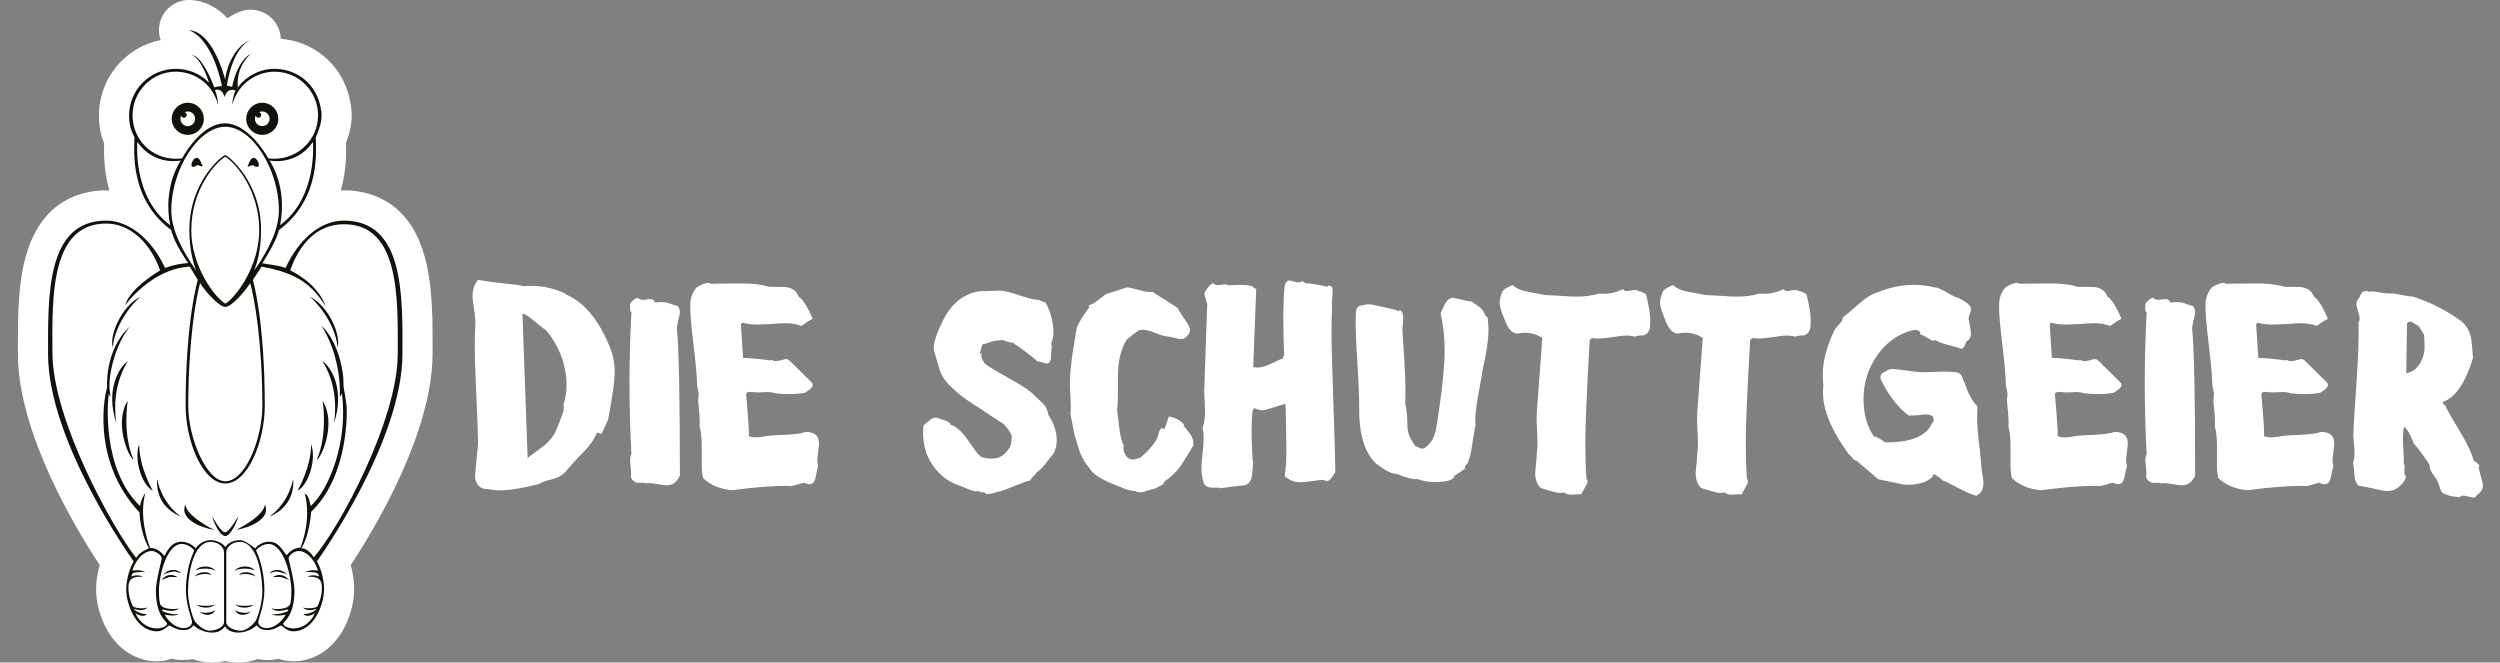 <?xml version="1.0" encoding="UTF-8"?>
<svg id="Ebene_1" xmlns="http://www.w3.org/2000/svg" viewBox="0 0 2116.16 560.83">
    <rect x="0" y="0" width="2116.16" height="560.83" fill="#808080" stroke="none"/>
    <defs>
        <style>
            .cls-1,
            .cls-2 {
                fill: #fff;
            }

            .cls-2 {
                fill-rule: evenodd;
            }

            .cls-3 {
                fill: #12120d;
            }
        </style>
    </defs>
    <g transform="translate(+400, -100)">
        <path class="cls-2"
            d="M120.33,412.74c.31,6.8-1.55,20.94-5.56,42.41l-5.56,12.05c-.46,0-1.24-.23-2.32-.7-.77-.31-1.39-.23-1.86,.23-2.16,5.41-6.18,11.05-12.05,16.92-4.01,3.86-8.96,9.27-14.83,16.22-2.16,2.47-5.49,4.33-9.97,5.56-6.03,1.39-10.12,2.86-12.28,4.4-11.9,2.93-21.4,4.63-28.51,5.1-5.26,.31-9.89,0-13.91-.93-6.18,.31-9.97-2.7-11.36-9.04-.15-1.24,.7-10.97,2.55-29.2,0-6.03-.62-22.95-1.85-50.76-1.08-21.78-1.24-38.78-.46-50.99,.16-2.01-.16-5.79-.93-11.36-.93-6.18-1.39-9.58-1.39-10.2-.31-6.33,1.23-11.51,4.63-15.53,3.71,.77,10.35,1.7,19.93,2.78,9.58,.93,15.91,1.78,19.01,2.55,12.21-1.08,24.03,1.08,35.46,6.49l-.69,.23c15.91,6.49,28.66,21.79,38.24,45.89,2.16,5.41,3.4,11.36,3.71,17.85h0Zm-40.79,9.97c-.93-15.92-6.72-30.36-17.38-43.34-1.08-.46-4.02-2.7-8.81-6.72-4.64-4.17-8.34-6.57-11.13-7.19l4.4,122.14c3.4-2.47,8.35-6.18,14.84-11.13,5.25-4.64,8.88-10.04,10.89-16.23,0,0,1-2.55,3.01-7.65,1.39-3.25,2.01-5.8,1.85-7.65,0-1.08-.08-1.93-.23-2.55,2.01-5.87,2.86-12.44,2.55-19.7h0Z" />
        <path class="cls-2"
            d="M175.49,502.66c-2.63,5.41-6.18,8.11-10.66,8.11-1.55,0-4.87-.39-9.97-1.16-2.32-.46-4.25-.7-5.79-.7-1.24,0-2.24,.16-3.01,.46v-.7h-6.72c-2.47-.62-4.25-2.16-5.33-4.63,.31-2.32,.31-4.64,0-6.95-.46-4.94-.7-7.34-.7-7.19,0-2.16,.39-4.02,1.16-5.56-1.08-20.24-1.62-40.17-1.62-59.8s.54-39.86,1.62-60.26c-.93-.62-1.32-1.7-1.16-3.25v-3.24c.16-.77,.23-1,.23-.7,1.39-2.47,3.48-4.17,6.26-5.1,1.24,1.24,2.78,1.85,4.64,1.85,.16,0,1.47-.15,3.94-.46,1.39-.31,2.55-.31,3.48,0,1.24,.46,2.16,1.39,2.78,2.78,2.01-.31,3.71-.46,5.1-.46,1.55,0,3.25,.15,5.1,.46,1.85,.77,4.87,1.78,9.04,3.01,1.08,1.7,1.62,3.55,1.62,5.56,0,.93-.46,3.09-1.39,6.49-.77,3.4-1.16,5.64-1.16,6.72,1.7,17,2.55,58.56,2.55,124.69h0Z" />
        <path class="cls-2"
            d="M293.22,475.08c0,1.08-.23,3.55-.7,7.42-.46,3.71-.69,6.03-.69,6.95,0,1.85,.23,3.55,.69,5.1-.46,1.39-1.16,4.48-2.09,9.27-.77,4.02-2.55,6.03-5.33,6.03-.31,0-1.16-.16-2.55-.46-1.23-.46-2.01-.7-2.32-.7-.46,0-2.16,.47-5.1,1.39-2.78,.93-4.87,1.39-6.26,1.39-.77,0-1.39-.08-1.86-.23-13.13,0-28.82,1.23-47.05,3.71-10.04-.77-18.31-4.17-24.8-10.2-.77-3.4-1.16-6.64-1.16-9.73v-17.15c0-6.8-.62-12.52-1.85-17.15,.31-2.16,.23-5.95-.23-11.36-.62-6.18-.93-9.35-.93-9.5,0-2.01,.16-4.02,.47-6.03-.16-1.7-.62-4.25-1.39-7.65-.15-7.73-1.16-19.16-3.01-34.3-2.01-16.53-2.94-27.81-2.78-33.84,.16-6.18,2.01-11.13,5.56-14.83,3.86-2.47,7.03-3.71,9.5-3.71,1.08,0,2.01,.31,2.78,.93-.93-.31,7.34-.46,24.8-.46,9.58-.15,17.53,.77,23.87,2.78,4.79,.15,9.58,.23,14.37,.23,5.56,.77,9.12,3.4,10.66,7.88,3.86,2.63,7.88,8.97,12.05,19.01-2.78,1.39-5.95,3.4-9.5,6.03-3.87-1.55-8.5-2.32-13.91-2.32-1.7,0-5.56,.23-11.59,.7-5.87,.31-9.66,.46-11.36,.46-4.94,0-9.35-.54-13.21-1.62l-1.16,1.39,1.85,28.51c5.26,0,12.98,.7,23.18,2.09,.16-.31,.39-.46,.7-.46s.69,.15,1.16,.46c.62,.31,1,.46,1.16,.46,.93,.31,2.71,.16,5.33-.46,2.63-.77,4.1-1.16,4.4-1.16,1.55,0,2.78,.54,3.71,1.62,4.48,4.33,10.74,10.51,18.77,18.54,.31,.62,.47,1.23,.47,1.85,0,1.7-2.16,3.86-6.49,6.49-4.02,.77-8.42,1.16-13.21,1.16-3.71,0-7.65-.23-11.82-.7-2.78-.93-5.95-1.23-9.5-.93-3.87,.31-6.65,.31-8.35,0-.93,0-2.24-.08-3.94-.23-1.55-.16-2.55,.46-3.01,1.85,1.86,21.01,2.63,32.83,2.32,35.46,1.23,.77,3.17,1.16,5.79,1.16,2.01,0,4.4-.23,7.19-.69,2.01-.62,7.65-1.08,16.92-1.39,9.27-.46,15.3-1.32,18.08-2.55,7.57,0,11.36,3.16,11.36,9.5h0Z" />
        <path class="cls-1"
            d="M494.4,470.68c.31,4.94-.54,9.35-2.55,13.21-1.39,1.55-3.63,4.32-6.72,8.34-2.94,3.87-5.56,6.42-7.88,7.65,0,.77-.85,1.85-2.55,3.25-1.55,1.39-2.32,2.55-2.32,3.48-2.16,.31-6.65,1.85-13.44,4.63-6.64,2.78-11.2,4.4-13.68,4.87-4.64,1.55-8.19,2.24-10.66,2.08-.46-.77-1-1.31-1.62-1.62-1.39,.46-3.09,.15-5.1-.93-.62,.15-1.24,.23-1.85,.23-1.24,0-3.25-.54-6.03-1.62-4.02-1.7-6.26-2.62-6.72-2.78-9.12-2.94-16.53-8.11-22.25-15.53-5.72-7.42-8.89-15.91-9.5-25.49-.31-3.09-.23-6.57,.23-10.43,1.7-1.39,3.4-2.78,5.1-4.17,1.85-1.55,3.48-2.32,4.87-2.32,.93-.16,1.7,0,2.32,.46,.62,.31,2.55,.93,5.79,1.85,2.78,.77,4.4,2.01,4.87,3.71,4.02,1.08,8.5,4.87,13.44,11.36,2.32,3.25,4.71,6.65,7.19,10.2,2.47,3.4,4.33,5.33,5.56,5.79,3.4,1.08,7.03,1.47,10.89,1.16,2.63-.16,5.18-1.24,7.65-3.25,1.39-.93,3.24-3.09,5.56-6.49,.93-2.32,1.39-5.49,1.39-9.5-1.55-3.71-3.94-7.11-7.19-10.2-2.94-1.7-6.88-4.25-11.82-7.65-4.94-3.4-10.04-6.72-15.3-9.97-5.87-3.86-10.58-7.49-14.14-10.89-1.7-1.7-3.4-3.32-5.1-4.87-3.86-4.01-6.49-8.49-7.88-13.44l-4.64-15.99c-.31-5.1,2.24-13.13,7.65-24.1,7.42-15.14,18.15-23.56,32.21-25.27,.93,.16,6.03,0,15.3-.46,3.09-.16,8.81,1.16,17.15,3.94,8.35,2.78,13.98,4.1,16.92,3.94,1.08,.77,2.94,1.55,5.56,2.32,3.71,7.11,5.87,14.45,6.49,22.02,.31,5.1-.31,9.35-1.85,12.75l.7,3.01c-.47,.93-.7,2.78-.7,5.56,0,2.63-.23,4.56-.7,5.79-.77,2.47-2.86,3.01-6.26,1.62-2.16-.77-3.79-1.16-4.87-1.16-3.4-3.4-10.43-8.73-21.09-15.99-.93,.31-2.47,.08-4.64-.69-2.01-.93-3.71-1.31-5.1-1.16-4.33,.31-7.8,1-10.43,2.09-2.47,.93-4.1,1.39-4.87,1.39-.62,1.08-1.47,3.94-2.55,8.58l2.32-1.39c-.62,.62-.93,1.39-.93,2.32,0,1.86,1.08,4.25,3.25,7.19,4.17,2.94,12.2,7.72,24.1,14.37,8.65,4.79,14.52,8.88,17.62,12.28,3.86,3.55,6.41,5.95,7.65,7.19,2.32,2.78,3.71,5.95,4.17,9.5,4.17,5.87,6.49,12.28,6.95,19.24h0Z" />
        <path class="cls-1"
            d="M610.05,477.17c-5.1,8.5-8.58,14.14-10.43,16.92-4.64,6.18-9.27,10.58-13.91,13.21,0,1.39-.93,2.55-2.78,3.48-3.09,1.7-4.79,2.62-5.1,2.78-.77,0-2.86,.54-6.26,1.62-3.24,1.24-5.41,1.78-6.49,1.62-1.39,0-2.78-.39-4.17-1.16-2.01,0-4.94-.62-8.81-1.86-9.42-3.7-15.53-6.33-18.31-7.88-6.03-3.09-9.89-6.33-11.59-9.73-3.4-3.71-6.1-8.19-8.11-13.45-.93-2.62-2.47-7.65-4.64-15.06l-3.48-17.85c.62-2.32,.54-8.73-.23-19.23-.16-3.4-.16-6.8,0-10.2,.16-8.19,2.09-22.63,5.79-43.34,2.01-4.64,5.41-10.12,10.2-16.46v-2.32c2.01-.31,4.48-1.62,7.42-3.94,2.32-1.7,4.64-3.48,6.95-5.33l18.08-5.79c1.55,.15,4.56,.85,9.04,2.09,4.48,1.23,7.42,1.85,8.81,1.85,1.08,.16,2.16,.08,3.25-.23,5.72,3.71,12.98,8.35,21.78,13.91,.16,1.08,1.93,4.02,5.33,8.81,3.4,4.79,5.02,8.03,4.87,9.73,0,2.47-1.62,4.87-4.87,7.19-1.08,.31-2.32,.46-3.71,.46-2.94-.77-6.57-1.55-10.89-2.32-1.39,.15-4.17-.62-8.35-2.32-4.17-1.7-6.87-2.55-8.11-2.55-.62-.31-1.7-.54-3.25-.69-1.55,0-2.94,.16-4.17,.46-2.94,2.01-6.33,4.64-10.2,7.88-4.48,7.26-6.95,16.53-7.42,27.81v15.76c0,6.8-.23,12.2-.7,16.22,.62,5.56,1.31,11.2,2.09,16.92,.77,5.72,2.01,10.12,3.71,13.21-.31,.62-.46,1.24-.46,1.85,0,2.32,.77,4.56,2.32,6.72,1.55,2.01,3.24,3.01,5.1,3.01,.77,.16,3.01-.31,6.72-1.39,8.5-7.26,13.6-13.6,15.3-19.01,.77-4.02,1.86-6.03,3.25-6.03,.62,0,1.31,.23,2.09,.69l3.71-10.66c5.41,.93,9.74,3.24,12.98,6.95l-.69,.69c3.71,4.48,5.79,7.11,6.26,7.88,1.85,3.24,2.55,6.26,2.09,9.04h0Z" />
        <path class="cls-2"
            d="M730.34,499.65c-.62,.93-1.7,2.55-3.25,4.87-1.23,1.7-2.55,2.55-3.94,2.55-.93,0-2.09-.31-3.48-.93-1.23,0-4.33,.39-9.27,1.16-4.79,.62-7.88,.93-9.27,.93-5.25,0-9.81-1.7-13.67-5.1,.93-6.34,1.39-13.37,1.39-21.09s-.08-14.6-.23-20.63l-.46-19.47c-1.39,.16-4.63,1.08-9.73,2.78-4.94,1.7-8.19,2.55-9.74,2.55-2.32,0-4.56-.62-6.72-1.85l-1.62,1.85c-.62,4.64-.93,10.51-.93,17.62s.31,15.45,.93,25.03h.46c-.31,4.02-.62,7.96-.93,11.82-.62,5.1-2.71,8.11-6.26,9.04-4.79,.31-11.82,1.16-21.09,2.55v-.46c-4.79,0-7.57-.08-8.35-.23-3.09-.62-4.94-2.24-5.56-4.87-1.08-3.24-1.62-7.18-1.62-11.82,0-2.32,.46-7.96,1.39-16.92,.77-7.26,.62-12.82-.46-16.69,1.55-4.48,2.24-9.5,2.09-15.07l-.7-15.99,2.55-73.7-2.55-9.04c2.32-4.79,4.87-7.72,7.65-8.81,.77,1.08,2.09,1.62,3.94,1.62,.62,0,1.55-.07,2.78-.23,1.39-.31,2.32-.46,2.78-.46,1.39,0,2.47,.31,3.24,.93,3.4-.31,6.57-.46,9.5-.46,4.48,0,8.19,.39,11.13,1.16,.16,.77,1.16,1.55,3.01,2.32-.62,14.37-1.47,36.39-2.55,66.05,1.39,.31,2.63,.46,3.71,.46,2.94,0,6.57-1,10.89-3.01,5.56-2.78,9.04-4.33,10.43-4.64l1.16-3.01c-.46-11.13-.7-21.09-.7-29.9,0-11.74,.39-21.4,1.16-28.97,.93-2.78,2.32-4.17,4.17-4.17,.62,0,1.86,.31,3.71,.93,2.01,.47,3.32,.7,3.94,.7,1.08,0,2.01-.39,2.78-1.16l3.24,1.86c4.48,.15,10.66,1.16,18.54,3.01,.31-1.08,.85-1.39,1.62-.93,.46,.15,1.16,.46,2.08,.93,.62,1.85,.7,4.56,.23,8.11-.46,4.33-.54,7.19-.23,8.58-.31,6.95-.46,14.29-.46,22.02,0,9.58,.54,29.82,1.62,60.73,1.08,30.9,1.62,50.06,1.62,57.48h0Z" />
        <path class="cls-1"
            d="M859.89,380.06c0,8.04-1.7,19.31-5.1,33.84-.16,2.01-1.24,8.35-3.25,19.01-1.85,10.66-2.78,17.85-2.78,21.56,0,1.7,.07,3.4,.23,5.1-.62,2.78-1.55,8.26-2.78,16.46-.77,6.18-2.09,11.59-3.94,16.22-1.7,1.7-2.55,2.71-2.55,3.01,0,.46,.23,.85,.69,1.16-1.85,1.39-4.94,3.48-9.27,6.26-.46,3.55-6.18,5.33-17.15,5.33-5.25,0-9.97-.85-14.13-2.55-3.25,.62-9.2-.85-17.85-4.4-3.55,.31-9.35-2.63-17.38-8.81-9.73-9.27-14.45-25.42-14.14-48.44,0-8.65-.54-21.63-1.62-38.94-1.24-18.23-1.62-31.59-1.16-40.09,.16-4.02,1.93-6.1,5.33-6.26,1.86-.62,3.87-.93,6.03-.93,1.55,0,9.2,1.62,22.95,4.87l1.16,1.16c1.23-1.55,2.39-1.39,3.48,.46,1.08,1.85,1.39,4.71,.93,8.58-.46,4.02-.62,6.72-.46,8.11,.31,4.02,.85,12.28,1.62,24.8,.62,10.51,.93,18.85,.93,25.03,0,3.86-.08,7.42-.23,10.66,1.24,5.87,1.86,12.29,1.86,19.24,0,3.4,.77,6.72,2.32,9.97,1.39,2.32,2.78,4.64,4.17,6.95,3.24,1.55,5.25,2.32,6.03,2.32,1.23,0,2.39-.54,3.48-1.62,4.17-3.25,6.87-8.03,8.11-14.37,.62-2.94,1.47-8.26,2.55-15.99,3.25-21.94,4.87-38.86,4.87-50.76s-1.16-22.17-3.48-31.75c2.01-4.48,3.32-7.26,3.94-8.35,1.7-2.94,3.78-4.56,6.26-4.87,.93,.16,3.48,.7,7.65,1.62,3.71,.93,6.33,1.39,7.88,1.39,3.4,2.16,5.79,3.79,7.19,4.87,2.62,2.32,4.25,4.64,4.87,6.95l2.09,2.09c.46,3.71,.69,7.42,.69,11.13h0Z" />
        <path class="cls-1"
            d="M996.86,369.63c0,4.48-.15,7.34-.46,8.58-.77,2.94-2.55,4.87-5.33,5.79-1.7-.31-4.1,0-7.19,.93-2.47-.62-5.02-.93-7.65-.93-1.7,0-5.49,.46-11.36,1.39-5.87,.77-9.73,1.16-11.59,1.16-2.01,0-3.94-.16-5.8-.46l-1.85,1.85c-2.47,43.11-3.71,72.08-3.71,86.91,0,10.97,.31,21.09,.93,30.36,.62,.77,.93,1.62,.93,2.55s-.85,2.78-2.55,5.56c-1.7,2.78-2.55,4.48-2.55,5.1-.46-.16-2.93-.08-7.42,.23-2.93,.31-5.41-.31-7.42-1.86-1.08,.31-2.24,.46-3.48,.46-1.54,0-4.41-.62-8.58-1.85-2.47-.77-5.02-1.55-7.65-2.32-3.09-3.09-4.64-7.34-4.64-12.75,0-.77,.23-3.32,.7-7.65,.46-4.48,.7-7.57,.7-9.27,.62-3.4,.69-9.04,.23-16.92-.46-7.88-.54-13.91-.23-18.08l4.63-62.35c-4.48-2.94-9.42-4.4-14.83-4.4-2.01,0-4.1,.23-6.26,.69-3.55-.15-6.49-2.55-8.81-7.18-.46-.77-1.62-3.55-3.48-8.35-1.85-4.79-2.78-8.26-2.78-10.43,0-2.47,.54-4.87,1.62-7.18-.15-2.78,3.01-5.41,9.5-7.88,2.78,2.78,7.26,4.71,13.44,5.8,8.19,1.39,12.59,2.24,13.21,2.55,1.55,0,5.87,.23,12.98,.69,7.11,.46,11.82,.7,14.14,.7,7.26,0,13.6-.85,19.01-2.55,7.57,.62,14.37-.62,20.39-3.71,1.08,1.08,2.32,1.62,3.71,1.62,.46-.15,2.24-.46,5.33-.93,2.01-.16,3.55,.23,4.63,1.16,1.08-.31,3.09,.54,6.03,2.55,2.32,9.73,3.48,16.53,3.48,20.4h0Z" />
        <path class="cls-1"
            d="M1132.68,369.63c0,4.48-.15,7.34-.46,8.58-.77,2.94-2.55,4.87-5.33,5.79-1.7-.31-4.1,0-7.19,.93-2.47-.62-5.02-.93-7.65-.93-1.7,0-5.48,.46-11.36,1.39-5.87,.77-9.73,1.16-11.59,1.16-2.01,0-3.94-.16-5.8-.46l-1.85,1.85c-2.47,43.11-3.71,72.08-3.71,86.91,0,10.97,.31,21.09,.93,30.36,.61,.77,.93,1.62,.93,2.55s-.85,2.78-2.55,5.56c-1.7,2.78-2.55,4.48-2.55,5.1-.46-.16-2.94-.08-7.42,.23-2.94,.31-5.41-.31-7.42-1.86-1.08,.31-2.24,.46-3.48,.46-1.55,0-4.41-.62-8.58-1.85-2.47-.77-5.02-1.55-7.65-2.32-3.09-3.09-4.64-7.34-4.64-12.75,0-.77,.23-3.32,.7-7.65,.46-4.48,.7-7.57,.7-9.27,.62-3.4,.69-9.04,.23-16.92-.46-7.88-.54-13.91-.23-18.08l4.63-62.35c-4.48-2.94-9.43-4.4-14.83-4.4-2.01,0-4.1,.23-6.26,.69-3.55-.15-6.49-2.55-8.81-7.18-.46-.77-1.62-3.55-3.48-8.35-1.85-4.79-2.78-8.26-2.78-10.43,0-2.47,.54-4.87,1.62-7.18-.15-2.78,3.01-5.41,9.5-7.88,2.78,2.78,7.26,4.71,13.44,5.8,8.19,1.39,12.59,2.24,13.21,2.55,1.55,0,5.87,.23,12.98,.69,7.11,.46,11.82,.7,14.14,.7,7.26,0,13.6-.85,19.01-2.55,7.57,.62,14.37-.62,20.39-3.71,1.08,1.08,2.32,1.62,3.71,1.62,.46-.15,2.24-.46,5.33-.93,2.01-.16,3.55,.23,4.63,1.16,1.08-.31,3.09,.54,6.03,2.55,2.32,9.73,3.48,16.53,3.48,20.4h0Z" />
        <path class="cls-2"
            d="M1278.93,508.69c0,5.41-2.01,9.04-6.03,10.89-2.78-.46-7.73-2.55-14.84-6.26-7.88-4.17-12.52-6.41-13.91-6.72-.46-.93-2.78-2.71-6.95-5.33l-1.39,.93,.69,.47c-4.17,5.1-11.59,7.65-22.25,7.65-2.16,0-6.18-.69-12.05-2.09-6.64-1.39-10.74-2.24-12.28-2.55-4.17-3.55-10.35-8.81-18.54-15.76-1.08,0-2.24-.77-3.48-2.32-1.24-1.7-2.16-2.63-2.78-2.78-14.68-20.09-22.02-37.62-22.02-52.61,0-2.32,.08-4.56,.23-6.72-.31-2.78-.46-5.49-.46-8.11,0-11.43,3.32-24.1,9.97-38.01,.46-.93,1.85-2.62,4.17-5.1,2.01-2.01,2.94-3.87,2.78-5.56,1.85-1.24,6.64-5.26,14.37-12.05,5.41-4.79,10.51-7.88,15.3-9.27,10.04-4.17,20.24-6.26,30.59-6.26,5.87,0,11.59,.7,17.15,2.09,2.01-.16,5.48,1.23,10.43,4.17,4.94,2.94,8.19,4.48,9.74,4.64,7.42,3.55,11.12,6.8,11.12,9.74,0,.31-.39,1.62-1.16,3.94-.77,2.32-1.16,3.86-1.16,4.63,0-2.32,.7,1.16,2.09,10.43,.46,4.02-.85,6.8-3.94,8.34-1.08,4.02-2.47,6.03-4.17,6.03-.77,0-1.7-.31-2.78-.93l-10.2-2.78c-3.71-.93-6.64-2.16-8.81-3.71-.62,.46-1.32,.69-2.09,.69-.62,0-2.32-.85-5.1-2.55-2.63-1.7-4.48-2.55-5.56-2.55,0-3.09-1.93-4.4-5.79-3.94-12.36,2.78-22.56,9.81-30.59,21.09-7.88,11.13-11.82,23.56-11.82,37.31,0,12.67,2.94,23.26,8.81,31.75,1.7-.16,4.79,1.47,9.27,4.87,21.63,.31,34.92-5.02,39.86-15.99,.93-.77,1.39-1.78,1.39-3.01,0-.93-.31-2.01-.93-3.24-1.85-.93-4.02-1.39-6.49-1.39-.46,0-2.55,.23-6.26,.7-3.55,.31-6.03,.39-7.42,.23-8.34-6.03-16.07-15.84-23.18-29.43-.46-1.08-.7-2.01-.7-2.78,0-2.63,1.47-4.25,4.4-4.87,1.39-1.55,3.25-2.32,5.56-2.32,1.39,0,5.41,.47,12.05,1.39,6.64,.93,11.05,1.39,13.21,1.39,.77,0,4.09-.08,9.97-.23,5.25-.31,8.96-.39,11.12-.23,4.64,.16,7.34,.31,8.11,.46,2.63,.62,4.32,2.32,5.1,5.1,.93,2.62,1.78,4.25,2.55,4.87h-.46c2.47,7.88,5.95,14.22,10.43,19.01-.16,2.94-.23,5.87-.23,8.81,0,5.56,.39,11.9,1.16,19.01,.77,5.26,1.47,11.43,2.09,18.54,0,1.39,.31,4.48,.93,9.27,.77,4.79,1.16,7.8,1.16,9.04h0Z" />
        <path class="cls-2"
            d="M1401.07,475.08c0,1.08-.23,3.55-.7,7.42-.46,3.71-.69,6.03-.69,6.95,0,1.85,.23,3.55,.69,5.1-.46,1.39-1.16,4.48-2.09,9.27-.77,4.02-2.55,6.03-5.33,6.03-.31,0-1.16-.16-2.55-.46-1.23-.46-2.01-.7-2.32-.7-.46,0-2.16,.47-5.1,1.39-2.78,.93-4.87,1.39-6.26,1.39-.77,0-1.39-.08-1.86-.23-13.13,0-28.82,1.23-47.05,3.71-10.04-.77-18.31-4.17-24.8-10.2-.77-3.4-1.16-6.64-1.16-9.73v-17.15c0-6.8-.61-12.52-1.85-17.15,.31-2.16,.23-5.95-.23-11.36-.62-6.18-.93-9.35-.93-9.5,0-2.01,.16-4.02,.47-6.03-.16-1.7-.62-4.25-1.39-7.65-.15-7.73-1.16-19.16-3.01-34.3-2.01-16.53-2.94-27.81-2.78-33.84,.16-6.18,2.01-11.13,5.56-14.83,3.86-2.47,7.03-3.71,9.5-3.71,1.08,0,2.01,.31,2.78,.93-.93-.31,7.34-.46,24.8-.46,9.58-.15,17.53,.77,23.87,2.78,4.79,.15,9.58,.23,14.37,.23,5.56,.77,9.12,3.4,10.66,7.88,3.86,2.63,7.88,8.97,12.05,19.01-2.78,1.39-5.95,3.4-9.5,6.03-3.86-1.55-8.5-2.32-13.91-2.32-1.7,0-5.56,.23-11.59,.7-5.87,.31-9.66,.46-11.36,.46-4.94,0-9.35-.54-13.21-1.62l-1.16,1.39,1.85,28.51c5.26,0,12.98,.7,23.18,2.09,.16-.31,.39-.46,.7-.46s.69,.15,1.16,.46c.62,.31,1,.46,1.16,.46,.93,.31,2.7,.16,5.33-.46,2.63-.77,4.1-1.16,4.4-1.16,1.55,0,2.78,.54,3.71,1.62,4.48,4.33,10.74,10.51,18.77,18.54,.31,.62,.47,1.23,.47,1.85,0,1.7-2.16,3.86-6.49,6.49-4.02,.77-8.42,1.16-13.21,1.16-3.71,0-7.65-.23-11.82-.7-2.78-.93-5.95-1.23-9.5-.93-3.87,.31-6.64,.31-8.35,0-.93,0-2.24-.08-3.94-.23-1.55-.16-2.55,.46-3.01,1.85,1.86,21.01,2.63,32.83,2.32,35.46,1.23,.77,3.17,1.16,5.79,1.16,2.01,0,4.4-.23,7.19-.69,2.01-.62,7.65-1.08,16.92-1.39,9.27-.46,15.3-1.32,18.08-2.55,7.57,0,11.36,3.16,11.36,9.5h0Z" />
        <path class="cls-2"
            d="M1458.09,502.66c-2.63,5.41-6.18,8.11-10.66,8.11-1.55,0-4.87-.39-9.97-1.16-2.32-.46-4.25-.7-5.79-.7-1.24,0-2.24,.16-3.01,.46v-.7h-6.72c-2.47-.62-4.25-2.16-5.33-4.63,.31-2.32,.31-4.64,0-6.95-.46-4.94-.7-7.34-.7-7.19,0-2.16,.39-4.02,1.16-5.56-1.08-20.24-1.62-40.17-1.62-59.8s.54-39.86,1.62-60.26c-.93-.62-1.32-1.7-1.16-3.25v-3.24c.16-.77,.23-1,.23-.7,1.39-2.47,3.48-4.17,6.26-5.1,1.24,1.24,2.78,1.85,4.64,1.85,.16,0,1.47-.15,3.94-.46,1.39-.31,2.55-.31,3.48,0,1.24,.46,2.16,1.39,2.78,2.78,2.01-.31,3.71-.46,5.1-.46,1.55,0,3.25,.15,5.1,.46,1.85,.77,4.87,1.78,9.04,3.01,1.08,1.7,1.62,3.55,1.62,5.56,0,.93-.46,3.09-1.39,6.49-.77,3.4-1.16,5.64-1.16,6.72,1.7,17,2.55,58.56,2.55,124.69h0Z" />
        <path class="cls-2"
            d="M1575.82,475.08c0,1.08-.23,3.55-.7,7.42-.46,3.71-.69,6.03-.69,6.95,0,1.85,.23,3.55,.69,5.1-.46,1.39-1.16,4.48-2.09,9.27-.77,4.02-2.55,6.03-5.33,6.03-.31,0-1.16-.16-2.55-.46-1.23-.46-2.01-.7-2.32-.7-.46,0-2.16,.47-5.1,1.39-2.78,.93-4.87,1.39-6.26,1.39-.77,0-1.39-.08-1.86-.23-13.13,0-28.82,1.23-47.05,3.71-10.04-.77-18.31-4.17-24.8-10.2-.77-3.4-1.16-6.64-1.16-9.73v-17.15c0-6.8-.61-12.52-1.85-17.15,.31-2.16,.23-5.95-.23-11.36-.62-6.18-.93-9.35-.93-9.5,0-2.01,.16-4.02,.47-6.03-.16-1.7-.62-4.25-1.39-7.65-.15-7.73-1.16-19.16-3.01-34.3-2.01-16.53-2.94-27.81-2.78-33.84,.16-6.18,2.01-11.13,5.56-14.83,3.86-2.47,7.03-3.71,9.5-3.71,1.08,0,2.01,.31,2.78,.93-.93-.31,7.34-.46,24.8-.46,9.58-.15,17.53,.77,23.87,2.78,4.79,.15,9.58,.23,14.37,.23,5.56,.77,9.12,3.4,10.66,7.88,3.86,2.63,7.88,8.97,12.05,19.01-2.78,1.39-5.95,3.4-9.5,6.03-3.87-1.55-8.5-2.32-13.91-2.32-1.7,0-5.56,.23-11.59,.7-5.87,.31-9.66,.46-11.36,.46-4.94,0-9.35-.54-13.21-1.62l-1.16,1.39,1.85,28.51c5.26,0,12.98,.7,23.18,2.09,.16-.31,.39-.46,.7-.46s.69,.15,1.16,.46c.62,.31,1,.46,1.16,.46,.93,.31,2.71,.16,5.33-.46,2.63-.77,4.1-1.16,4.4-1.16,1.55,0,2.78,.54,3.71,1.62,4.48,4.33,10.74,10.51,18.77,18.54,.31,.62,.47,1.23,.47,1.85,0,1.7-2.16,3.86-6.49,6.49-4.02,.77-8.42,1.16-13.21,1.16-3.71,0-7.65-.23-11.82-.7-2.78-.93-5.95-1.23-9.5-.93-3.87,.31-6.64,.31-8.35,0-.93,0-2.24-.08-3.94-.23-1.54-.16-2.55,.46-3.01,1.85,1.86,21.01,2.63,32.83,2.32,35.46,1.23,.77,3.17,1.16,5.79,1.16,2.01,0,4.4-.23,7.19-.69,2.01-.62,7.65-1.08,16.92-1.39,9.27-.46,15.3-1.32,18.08-2.55,7.57,0,11.36,3.16,11.36,9.5h0Z" />
        <path class="cls-2"
            d="M1701.67,510.77c0,3.24-1.62,5.94-4.87,8.11-.93,1.55-2.09,2.32-3.48,2.32-.31,0-1.7-.31-4.17-.93-2.32-.62-3.94-.85-4.87-.69-1.39,.77-2.71,1.16-3.94,1.16-2.63-.31-4.33-.54-5.1-.69-.62,0-2.55-.62-5.8-1.86-2.01-.62-3.4-2.39-4.17-5.33-1.08-4.01-2.47-7.03-4.17-9.04-3.24-4.02-4.71-7.34-4.4-9.97-4.94-7.88-9.42-13.98-13.44-18.31-1.39-3.55-2.55-6.18-3.48-7.88-1.39-2.78-3.01-4.95-4.87-6.49-.62,2.94-.93,6.26-.93,9.97,0,2.32,.16,5.95,.46,10.89,.31,4.79,.39,8.34,.23,10.66,.62,.62,.93,1.47,.93,2.55,0-1.08-.16,.23-.46,3.94-.16,1.55,.23,2.71,1.16,3.48,.46,2.62-1.55,5.87-6.03,9.73-2.47,2.16-5.72,3.25-9.74,3.25-2.01,0-6.18-.77-12.52-2.32-6.33-1.39-10.2-2.08-11.59-2.08-2.16-2.32-3.32-5.41-3.48-9.27-.47-5.72-.85-9.04-1.16-9.97,1.08-3.4,1.47-7.19,1.16-11.36-.62-6.8-.93-10.66-.93-11.59,.16-6.95,1.08-22.64,2.78-47.05,1.39-19.31,1.93-35.62,1.62-48.9,.62-1.08,.93-2.32,.93-3.71,0-.93-.46-2.94-1.39-6.03-.93-3.09-1.39-5.02-1.39-5.79,0-2.01,.85-3.86,2.55-5.56,1.39-4.33,3.55-6.18,6.49-5.56h1.16v.7c1.39-.31,2.86-.46,4.4-.46,0,0,2.32,.39,6.95,1.16,4.17,.62,7.34,.77,9.5,.47,6.03,1.23,11.9,2.24,17.62,3.01,13.75,4.48,26.73,11.04,38.94,19.7,4.79,3.4,7.88,8.11,9.27,14.14,.62,2.32,1.24,8.26,1.86,17.85-6.64,21.63-15.3,34.07-25.96,37.31l2.08,3.01h1.16l-.46,.7c1.55,3.4,5.87,10.97,12.98,22.71,5.56,9.27,9.2,17.07,10.89,23.41l1.62,.69c1.7,1.7,2.71,2.63,3.01,2.78,.16,.31,.16,.54,0,.69-.31,.31-.46,.85-.46,1.62,0,.46,.54,2.71,1.62,6.72,1.23,4.01,1.85,6.72,1.85,8.11h0Zm-49.37-117.5c0-4.33-.16-7.65-.46-9.97l-4.17-6.95c-4.17-2.78-6.72-4.17-7.65-4.17-1.08,0-1.93,.46-2.55,1.39l-.69,42.41c1.55-.16,3.71-1,6.49-2.55,6.03-5.1,9.04-11.82,9.04-20.16h0Z" />
    </g>
    <g transform="translate(-1750, 0)">
    <path class="cls-1"
        d="M2089.17,179.97c-12.32-12.33-28.94-18.85-48.09-18.85-.85,0-1.71,.02-2.56,.05,4.69-16.72,4.63-31.75,4.37-40.33,1.96-5.18,3.8-11.18,4.34-16.44,.54-5.05,.67-8.64-.09-14.26-2.4-17.48-10.49-32.29-23.37-42.85-10.22-8.37-22.89-13.42-36.12-14.46-.1-3-.74-6.03-1.96-8.95-5.29-12.67-19.66-18.89-32.51-14.05-3.92,1.47-7.47,3.38-10.68,5.61-7.86-8.44-18.1-14.79-31.24-15.42-12.44-.6-23.52,7.91-26.14,20.11-1.02,4.72-.65,9.46,.85,13.77-29.75,5.96-52.23,32.28-52.23,63.76,0,10.95,2.29,18.57,4.39,23.69-.25,8.71-.2,23.46,4.39,39.83-.91-.04-1.83-.06-2.75-.06-19.26,0-53.65,7.06-67.49,54.31-7.17,24.47-7.15,53.25-7.13,78.65v5.32c-.06,67.12,49.36,148.74,69.24,178.84-1.96,6.8-3.06,13.93-3.06,20.52,0,11.5,3.62,24.62,9.67,35.08,9.53,16.47,24.82,25.92,41.95,25.92,4.65,0,8.75-.91,12.23-2.19,2.81,.67,6.03,1.12,9.61,1.12,2.89,0,5.64-.26,8.25-.78,5.29,1.92,10.87,2.92,16.54,2.92,3.91,0,7.56-.46,10.99-1.4,3.47,.92,7.15,1.4,10.98,1.4,5.67,0,11.27-1,16.55-2.92,2.61,.52,5.35,.78,8.23,.78,3.52,0,6.68-.44,9.46-1.09,3.49,1.27,7.62,2.16,12.38,2.16,17.02,0,32.27-9.42,41.83-25.85,6.13-10.53,9.79-23.72,9.79-35.28,0-6.58-1.04-13.63-2.91-20.3,19.81-30.03,69.26-111.74,69.26-179.07v-5.13c.06-38.76,.13-87-26.98-114.15Z" />
    <path class="cls-3"
        d="M1931.81,511.63c-3.11,1.71-12.33,1.25-15.19,.3,1.7,2.52,11.87,3.94,15.19-.3Zm-12.8,5.97c1.28,2.1,9.26,5.7,13.37-1.11-3.35,2-9.9,3.21-13.37,1.11Zm-3.16-34.68c2.07-1.75,11.66-2.59,16.79,.24-5.25-5.88-15.75-3.7-16.79-.24Zm12.76,3.74c-.66-2.94-10.62-3.7-13.59,1.33,3.08-1.86,9.42-3.06,13.59-1.33Zm-19.66-372.51c7.51,0,13.59-6.09,13.59-13.59s-6.09-13.59-13.59-13.59-13.59,6.09-13.59,13.59,6.09,13.59,13.59,13.59Zm-5.58-16.29c.26,1.04,1.19,1.82,2.31,1.82,1.32,0,2.39-1.07,2.39-2.39,0-1.12-.78-2.06-1.82-2.31,.82-.39,1.73-.62,2.69-.62,3.43,0,6.2,2.78,6.2,6.2s-2.78,6.2-6.2,6.2-6.2-2.78-6.2-6.2c0-.97,.23-1.88,.62-2.7Zm68.63,16.29c7.51,0,13.59-6.09,13.59-13.59s-6.09-13.59-13.59-13.59-13.59,6.09-13.59,13.59,6.09,13.59,13.59,13.59Zm-5.58-16.29c.26,1.04,1.19,1.82,2.31,1.82,1.32,0,2.39-1.07,2.39-2.39,0-1.12-.78-2.06-1.82-2.31,.82-.39,1.73-.62,2.69-.62,3.43,0,6.2,2.78,6.2,6.2s-2.78,6.2-6.2,6.2-6.2-2.78-6.2-6.2c0-.97,.23-1.88,.62-2.7Zm-69.24,384.55c-3.52,0-5.92,.9-9.48,4.24,2.19-1.41,7.74-2.9,9.75-2.9,1.78,0,3.93,.92,5.46,1.57-1.05-2.07-4.25-2.91-5.72-2.91Zm-10.83,8.51c1.83-.51,6.34-2.61,8.55-2.61,.67,0,1.47,.27,5.35,.18-.87-.88-4.01-1.79-5.08-1.79-3.08,0-5.08,.57-8.82,4.22Zm-28.15-185.22c-7.42,4.94-19.11,24.47-9.75,52.38-4.73-32.78,9.75-51.68,9.75-52.38Zm143.66,109.68c9.43-4.97,16.18-26.83,11.54-39.33-.31,19.91-10.43,36.99-11.54,39.33Zm-23.87,21.94c23.36-9.4,20.15-31.81,20.15-31.81-2.21,11.03-8.33,23.23-20.15,31.81Zm-28.14,11.25c11.92-2.1,29.65-9.32,24.41-21.59-.74,8.15-15.38,17.02-24.41,21.59Zm-9.26,1.95c-3.68,0-9.4-10.89-11.03-13.39,.11,1.49,5.74,16.6,11.16,16.6,5.02,0,10.75-14.45,10.89-16.61-.93,1.54-7.74,13.39-11.02,13.39Zm-33.67-23.54c-5.23,12.27,12.49,19.49,24.41,21.59-9.04-4.58-23.67-13.44-24.41-21.59Zm125.82-68.9c9.36-27.91-2.33-47.44-9.75-52.38,0,.7,14.49,19.6,9.75,52.38Zm8.37-171.34c-20.66,0-38.68,16.79-49.39,40.06-7.34-2.55-13.15-2.69-19.65-3.97,0,0,12.11-18.62,14.03-28.07,36.16-26.72,31.19-68.75,31.19-78.4,1.73-4.01,4.23-10.66,4.63-14.55,.37-3.45,.43-4.89,0-8.07-3.25-23.61-21.67-35.48-39.39-35.48-9.14,0-18.71,2.91-28,11.79l-3.24,3.9c-.65-8.64,1.07-19.14,11.14-28.56-9,4.93-13.95,18.01-15.94,28.15-1.38-.48-3.19-.8-4.43-1.02,0,0,3.85-31.21,20.13-38.69-16.18,6.09-21.6,29.11-21.6,33.67-1.53-6.75-11.75-40.99-30.5-41.88,20.84,8.24,27.78,47.24,27.78,47.24-1.29-.01-3.57,.3-6.45,1.09-5.26-13.6-11.69-25.7-19.08-27.67,9.35,4.84,14.57,23.77,14.57,23.77-8.46-8.87-19.14-11.79-28.11-11.79-21.8,0-39.52,17.72-39.52,39.52,0,10.18,2.84,14.76,4.56,18.49,0,9.47-5.01,51.77,31.16,78.49,2.37,11.38,14.32,27.87,14.32,27.87,0,0-9.48,.41-19.58,4.17-10.78-23.28-29.63-40.06-49.93-40.06-51.07,0-49.08,64.82-49.12,112.8-.07,74.92,72.46,175.67,72.46,175.67-3.87,6.68-6.29,16.13-6.29,23.67,0,12.16,7.94,35.5,26.12,35.5,5.39,0,9.21-4.82,10.18-4.82,1.88,0,5.16,3.75,11.66,3.75,3.18,0,6.1-.25,8.99-4.02,4.72,4.19,10.5,6.16,15.8,6.16,4.72,0,7.35-1.2,10.99-5.25,2.28,4.09,7.03,5.25,10.98,5.25,5.26,0,11.11-1.98,15.8-6.16,2.89,3.77,5.81,4.02,8.99,4.02,6.5,0,9.78-3.75,11.66-3.75,1.37,0,3.99,4.82,10.18,4.82,17.95,0,26.12-23.28,26.12-35.64,0-7.3-2.21-16.89-6.07-23.53,0,0,72.43-100.7,72.43-175.84,0-48.12,1.98-112.63-49.57-112.63Zm-53.99,3.86c6.33-32.89-8.43-53.83-8.98-54.71,0,0,22.39,4.98,36.74-15.73,0,0,4.41,46.55-27.76,70.44Zm-124.9-93.08c0-19.63,15.88-36.84,36.57-36.84,13.9,0,30.31,8.34,35.67,27.6,.14-.23,.1-.41,.1-.52,0,0-.57-7.55-2.67-11.45,0,0,5.75-2.82,8.27,5.91,2.27-8.73,9.12-5.63,9.12-5.63-2.2,5.32-2.67,11.28-2.67,11.28,0,0-.04,.19,.1,.42,5.36-18.83,21.77-27.6,35.67-27.6,21.1,0,36.84,17.21,36.84,36.84,0,21.07-17.18,36.84-36.84,36.84-.67,0-3.51,0-5.37-.4-3.99-7.65-19.12-29.61-36.56-29.61s-31.83,21.26-36.22,29.61c-1.66,.39-4.64,.4-5.31,.4-20.87,0-36.71-16.48-36.71-36.84Zm31.83,93.08c-32.17-23.89-27.76-70.44-27.76-70.44,14.35,20.71,36.74,15.73,36.74,15.73-.55,.88-15.31,21.82-8.98,54.71Zm.95-12.6c0-34.46,22.96-70.7,45.73-70.7s45.37,36.25,45.37,70.7c0,16.22-9.1,34.28-20.86,50.9,1.58-4.69,5.74-15.12,5.74-34.14,0-41.65-28.52-63.47-30.25-63.47-2.1,0-30.43,21.82-30.43,63.47,0,18.44,4.19,29.95,5.74,34.14-11.53-16.49-21.04-34.04-21.04-50.9Zm45.82,79.07c-9.21-5.37-28.89-31.88-28.89-62.08,0-34.07,19.68-56.78,28.76-62.34,8.98,5.57,28.76,28.27,28.76,62.34,0,30.39-19.78,56.71-28.63,62.08Zm20.98-17.41c3.55,12.2,10.27,49.96,10.27,103.79,0,27.84-14.26,63.93-31.35,63.93-15.71,0-31.35-36.09-31.35-63.77,0-53.99,6.49-91.76,10.01-103.95,4.11,6.58,15.86,20.09,21.34,20.09s16.98-13.51,21.07-20.09Zm-78.41,292.31c-7.2,0-14.56-3.69-18.72-12.82,2.63,1.64,7.2,3.47,9.63,.69-3.64-.09-8.69-1.32-11.25-4.69,2.16,1.07,8.69,2.64,11.68-.9-4.42,1.32-11.62,.48-12.48-1.47-2-4.53-3.5-9.01-3.5-14.7,0-4.42,.42-8.97,7.36-9.78l4.71-.18c-.7-.52-5.08-2.22-9.57-.1,.04-3.82,4.25-3.54,6.46-3.74,4.02-.37,4.78,.28,5.24,.11-.73-.65-4.82-1.72-5.49-1.72s-3.16-.04-5.49,.27c3.9-11.42,10.96-16.61,16.61-16.61,2.34,0,8.31,3.05,8.31,6.43,0,1.34-4.94,19.05-4.94,27.13,0,22.09,9.49,26.19,9.49,27.93,0,3.38-7.94,4.15-8.04,4.15Zm22.1-.27c-5.73,0-12.44-4.62-16.18-11.47,2.55,.49,7.6,1.57,12.3-.17-7.84,0-13.22-2.03-14.47-3.21,.28-.62,.34-.62,.8-.97,10.48,3.25,13.51-1.07,13.51-1.07-1.37,1.11-15.99,1.84-16.19-4.96,0,0-.72-2.53-.72-10.11,0-11.33,6.12-39.32,19.47-39.32,2.68,0,7.71,1.81,10.46,5.47,.06,.08-7.08,13.33-7.08,33.85,0,12.4,5.2,24.95,5.2,26.59,0,4.32-4.92,5.36-7.1,5.36Zm34.16-4.99c0,3.71-6.12,7.13-12.46,7.13-5.14,0-11.64-6.67-12.65-8.65-1.47-2.88-5.64-15.3-5.41-25.45,.41-17.67,5.47-41.08,19.15-41.08,7.43,0,11.37,5.38,11.37,8.63v59.41Zm26.99-1.51c-1,1.98-7.51,8.65-12.65,8.65-6.34,0-12.46-3.42-12.46-7.13v-59.41c0-3.25,3.94-8.63,11.37-8.63,13.68,0,18.74,23.41,19.15,41.08,.23,10.14-3.93,22.57-5.41,25.45Zm9.06,6.5c-2.18,0-7.1-1.04-7.1-5.36,0-1.64,5.2-14.19,5.2-26.59,0-20.52-7.14-33.77-7.08-33.85,2.74-3.66,7.78-5.47,10.46-5.47,13.35,0,19.47,27.99,19.47,39.32,0,7.58-.72,10.11-.72,10.11-.2,6.8-14.82,6.07-16.19,4.96,0,0,3.04,4.32,13.51,1.07,.46,.34,.52,.35,.8,.97-1.25,1.18-6.62,3.2-14.47,3.21,4.7,1.74,9.75,.66,12.3,.17-3.74,6.84-10.46,11.47-16.18,11.47Zm43.54-48.76c-2.33-.31-4.82-.27-5.49-.27s-4.76,1.07-5.49,1.72c.46,.17,1.22-.48,5.24-.11,2.21,.2,6.42-.08,6.46,3.74-4.49-2.12-8.86-.43-9.57,.1l4.71,.18c6.94,.8,7.36,5.36,7.36,9.78,0,5.69-1.5,10.17-3.5,14.7-.86,1.95-8.06,2.79-12.48,1.47,2.99,3.54,9.52,1.97,11.68,.9-2.55,3.37-7.61,4.59-11.25,4.69,2.43,2.78,7,.95,9.63-.69-4.17,9.12-11.52,12.82-18.72,12.82-.1,0-8.04-.77-8.04-4.15,0-1.74,9.49-5.85,9.49-27.93,0-8.08-4.94-25.79-4.94-27.13,0-3.38,5.96-6.43,8.31-6.43,5.65,0,12.71,5.19,16.61,16.61Zm67.45-183.56c0,56.3-49.87,148.34-71.03,172.35,0,0-4.88-7.94-10.6-7.61,7.07-10.95,8.35-30.9,8.35-30.9,33.04-31.67,30.07-88.66,30.07-88.66-2.08-17.64-2.88-13.19-2.81-24.09,0,0-1.76-29.04-18.85-45.19,0,0,17.09,24.09,15.83,60.84,.65-.78,1.71-3.6,1.86-2.42,5.01,39.81-10.58,80.26-26.42,94.6-1.4-3.43-.86-7.82-5.16-10.78,5.88,22.49-2.54,42.97-3.59,46.09-3.83-.04-8.18,1.75-11.77,6.46-6.04-8.67-8.44-11.52-15.4-11.52-3.08,0-8.1,1.76-11.1,5.62-3.75-2.5-8.76-6.96-13.15-6.96-3.62,0-9.93,1.67-12.05,5.89-3.1-4.21-8.82-5.89-12.6-5.89s-9.5,1.98-12.56,6.96c-2.93-3.38-8-5.62-11.69-5.62-6.93,0-10.39,3.51-14.9,12.05-3.16-4.28-8.19-7.23-12.1-6.71-10.57-29.6-3.77-46.37-3.95-46.6-1.88,2.37-3.74,6.49-4.57,11.03-31.95-30.92-27.62-86.97-26.38-95.01,.41,.89,.78,1.78,1.49,2.8-.46-2.87-.95-6.33-.95-9.78,0-14.7,6.76-37.09,17.42-50.12-21.87,19.79-19.43,52.03-19.43,52.03-1.12,1.94-15.22,60.1,27.47,105.57,0,0,.18,16.57,8.01,30.32,0,0-8.44,3.08-10.81,8.19-19.49-24.31-70.6-116.65-70.91-172.95-.26-46.45-2.17-110.14,45.44-110.14,21.05,0,37.92,17.38,45.67,39.66,0,0-25.46,14.55-29.64,29.65,0,0,22.11-31.18,54.78-32.81,2.2,3.8,6.77,11.24,6.77,11.24,0,0-10.3,33.75-10.3,106.49,0,30.05,14.56,65.79,33.61,65.79s33.39-35.75,33.39-65.79c0-72.74-10.08-106.51-10.08-106.51,2.78-4.02,7.37-11.24,7.37-11.24,32.72,5.77,43.48,17.24,54.34,33.5-7.61-20.52-30.12-30.32-30.12-30.32,7.78-22.04,22.32-39.08,45.6-39.08,47.62,0,45.47,63.8,45.47,109.56Zm-74.41-48.3c12.4,11.15,22.37,28.54,23.44,42.97,3.15-9.17-6.74-34.52-23.44-42.97Zm10.8,88.26c.02,.53,4.66,27.36-4.86,49.79,3.66-1.28,16.95-30.87,4.86-49.79Zm-154.15-88.26c-16.7,8.45-26.59,33.8-23.44,42.97,1.07-14.43,11.03-31.82,23.44-42.97Zm124.57,235.57c-3.57-3.33-5.97-4.24-9.48-4.24-1.47,0-4.67,.84-5.72,2.91,1.53-.64,3.68-1.57,5.46-1.57,2.01,0,7.56,1.48,9.75,2.9Zm-12.56,1.84c3.88,.09,4.68-.18,5.35-.18,2.21,0,6.72,2.1,8.55,2.61-3.74-3.65-5.74-4.22-8.82-4.22-1.07,0-4.21,.9-5.08,1.79Zm-28.37-1.82c4.17-1.74,10.51-.54,13.59,1.33-2.97-5.03-12.92-4.26-13.59-1.33Zm-3.2,24.98c3.32,4.24,13.5,2.82,15.19,.3-2.87,.96-12.09,1.42-15.19-.3Zm15.96-28.72c-1.05-3.47-11.55-5.65-16.79,.24,5.14-2.83,14.72-1.99,16.79-.24Zm-107.2-143.58c-12.08,18.91,1.21,48.51,4.87,49.79-9.53-22.42-4.89-49.26-4.87-49.79Zm21.21,76.04c-1.11-2.33-11.24-19.41-11.54-39.33-4.64,12.49,2.11,34.36,11.54,39.33Zm3.72-9.87s-3.21,22.41,20.15,31.81c-11.82-8.58-17.94-20.78-20.15-31.81Zm65.74,110.98c4.11,6.81,12.08,3.21,13.37,1.11-3.46,2.1-10.02,.89-13.37-1.11Zm-35.01-375.21c1.4,0,2.96-1.54,3.73-1.54,.55,0,2.44,1.1,2.99,1.06h1.17c-1-1.35-2.05-7.21-5.37-7.21-2.22,0-4.28,4.14-4.28,5.59s.58,2.08,1.76,2.08Zm49.86-1.54c.77,0,2.33,1.54,3.73,1.54,1.18,0,1.76-.63,1.76-2.08s-2.06-5.59-4.28-5.59c-3.32,0-4.36,5.85-5.37,7.21h1.17c.55,.03,2.44-1.06,2.99-1.06Z" />
</g>
</svg>